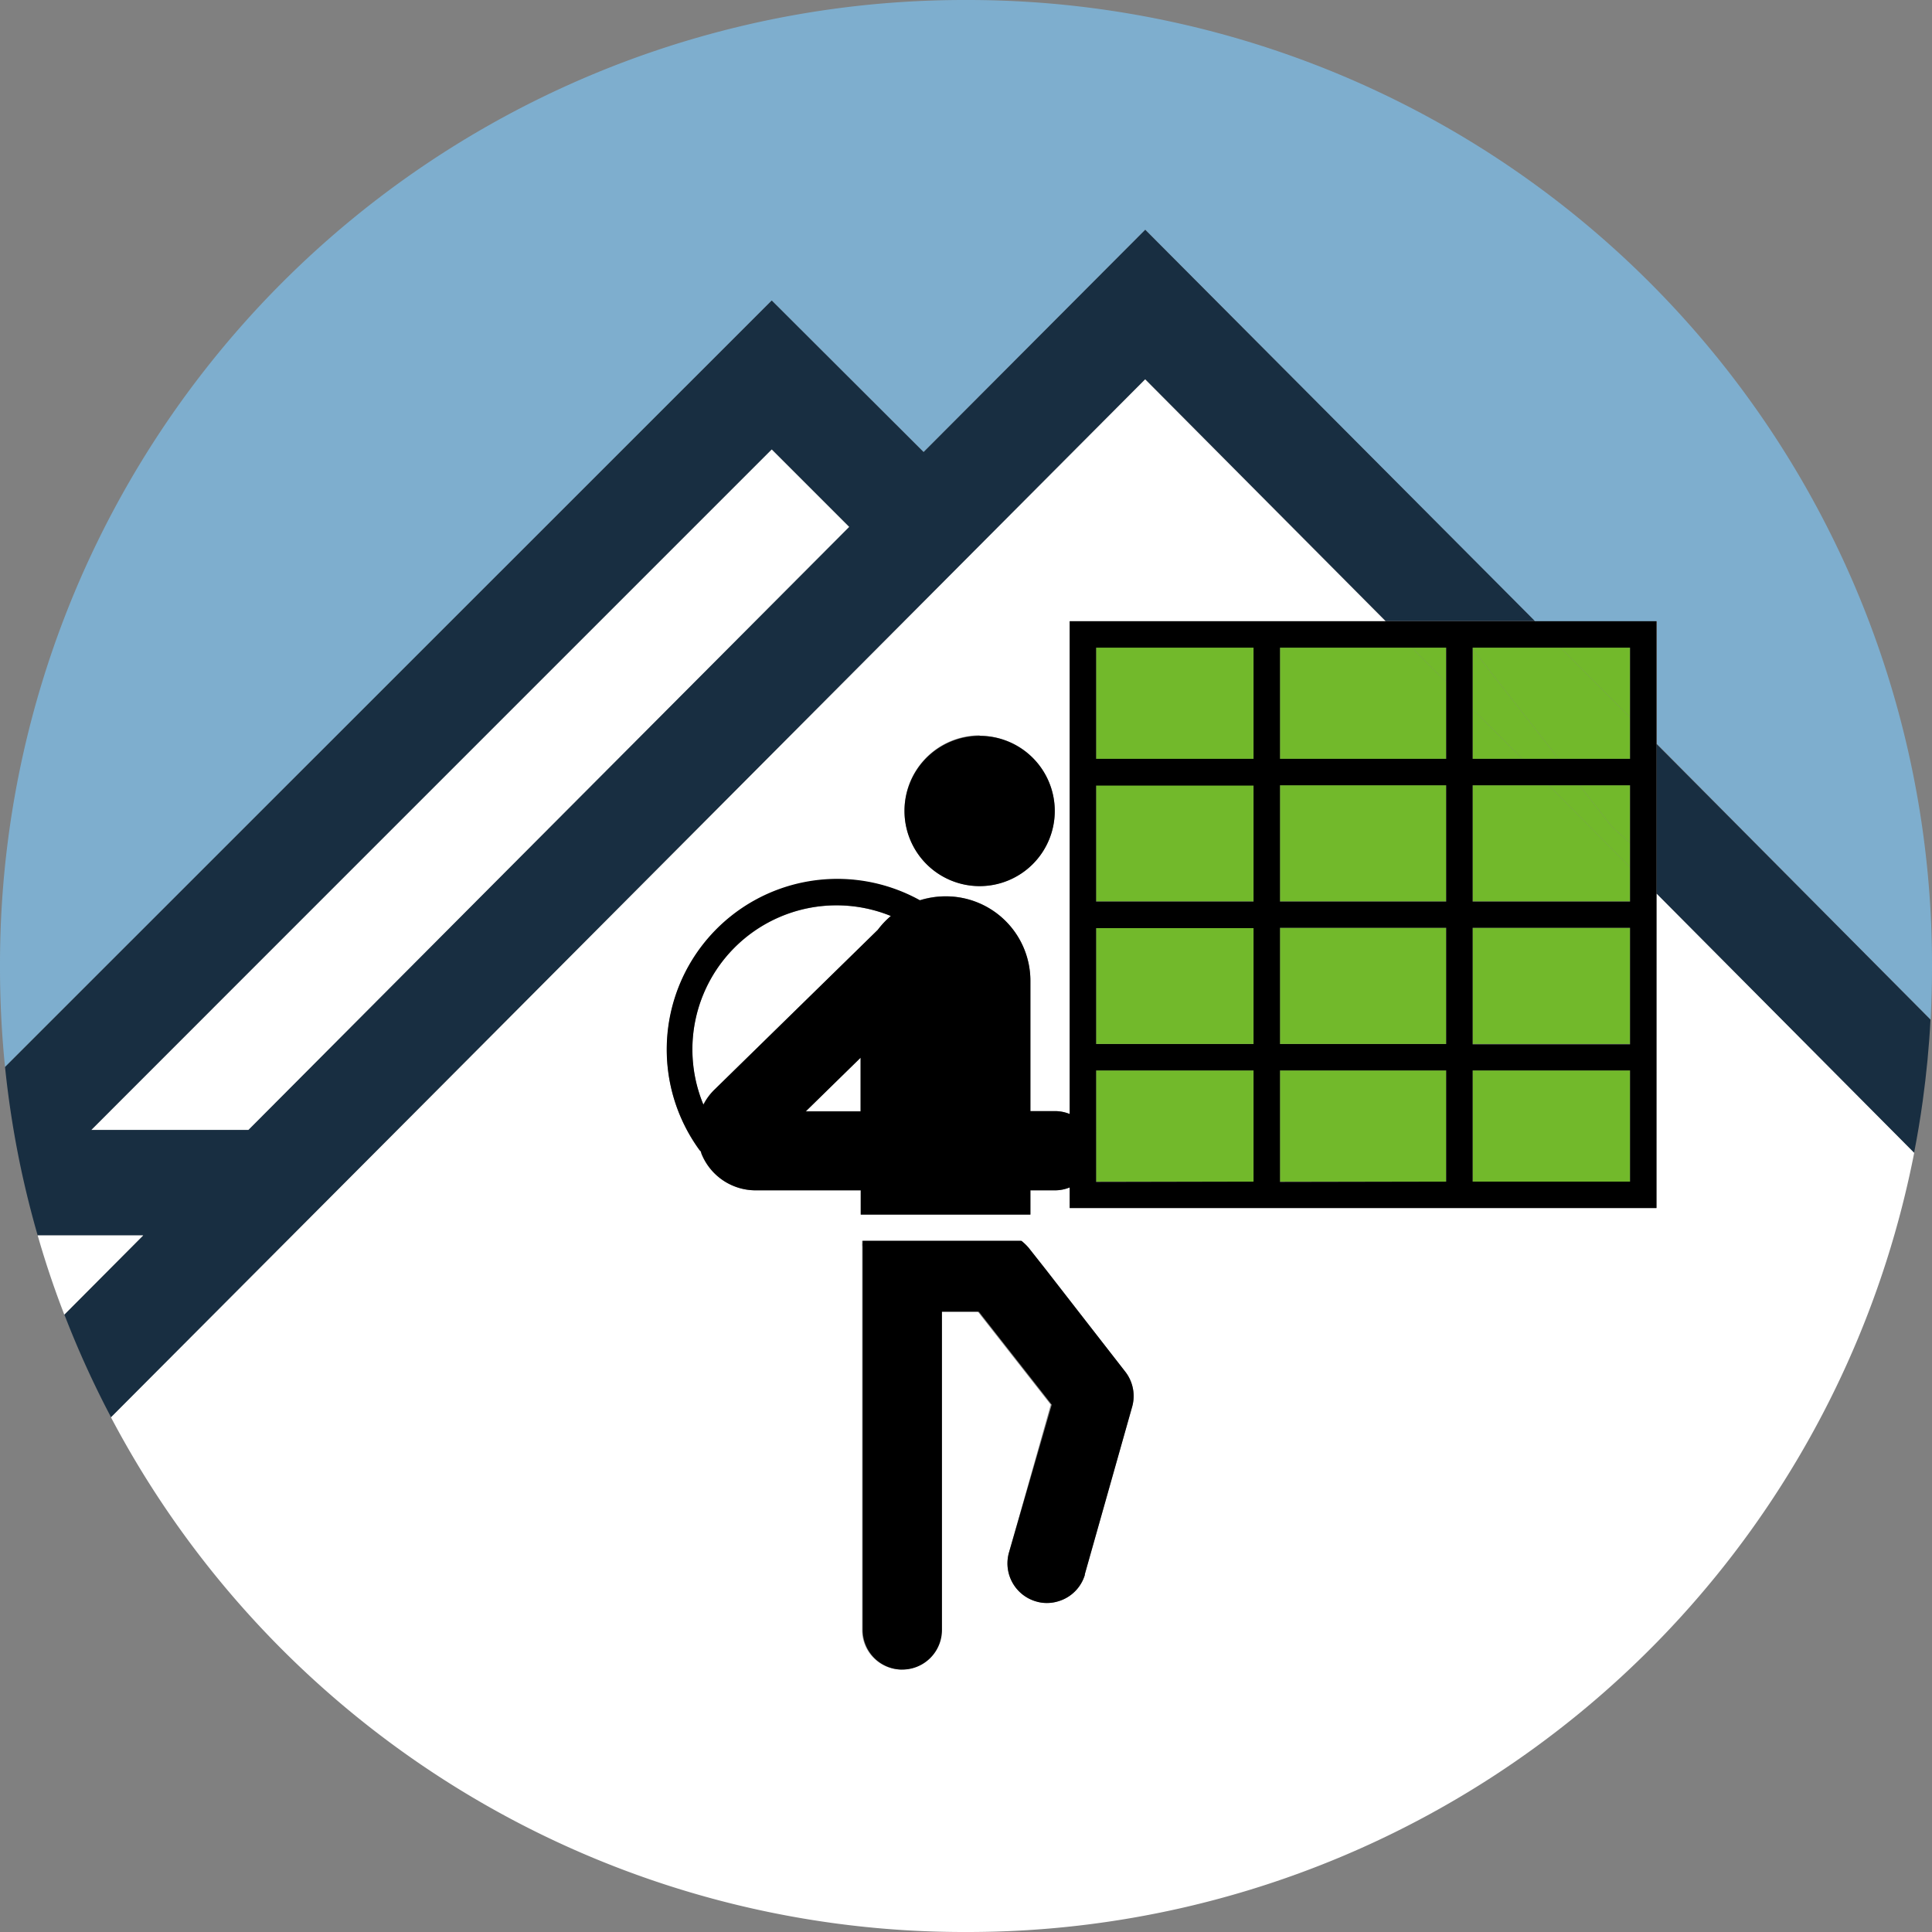 <svg xmlns="http://www.w3.org/2000/svg" viewBox="0 0 180 180"><rect x="0" y="0" width="180" height="180" fill="#808080" stroke="none"/><defs><style>.cls-1{fill:#7eaece;}.cls-2{fill:#182e41;}.cls-3{fill:#fff;}.cls-4{fill:#72b92b;}</style></defs><g id="Ebene_2" data-name="Ebene 2"><g id="Ebene_1-2" data-name="Ebene 1"><path class="cls-1" d="M86.05,42.12,106.7,21.41,143,57.88h11.37V69.31L179.87,95c.08-1.59.13-3.2.13-4.82v-.36A89.83,89.83,0,0,0,90.18,0h-.36A89.82,89.82,0,0,0,0,89.82v.36a91,91,0,0,0,.47,9.23L71.9,28Z"/><path class="cls-2" d="M86.05,42.12,71.9,28,.47,99.41a90.27,90.27,0,0,0,1.43,9.22c.46,2.19,1,4.35,1.61,6.47h9.83L6,122.48a89.81,89.81,0,0,0,4.35,9.57l30.15-30.26,2.45-2.46,63.75-64,22.4,22.53H143L106.7,21.41ZM45.13,83.19l-2.45,2.46L23.14,105.27H8.52L28.13,85.65l2.46-2.46L71.9,41.88l7.21,7.21Z"/><path class="cls-2" d="M154.33,80.69v2.57l24,24.15q.47-2.4.81-4.86c.34-2.49.59-5,.72-7.55L154.33,69.31Z"/><polygon class="cls-3" points="80.18 98.52 75.08 103.52 80.18 103.52 80.18 98.52"/><path class="cls-3" d="M83,85.34a13.44,13.44,0,0,0-17.48,17.58,5.33,5.33,0,0,1,1-1.37L81.79,86.63A7.86,7.86,0,0,1,83,85.34Z"/><polygon class="cls-3" points="42.68 85.65 45.13 83.19 79.11 49.09 71.9 41.88 30.59 83.19 28.13 85.65 8.52 105.27 23.14 105.27 42.68 85.65"/><path class="cls-3" d="M3.51,115.1q1.08,3.77,2.48,7.38l7.35-7.38Z"/><path class="cls-3" d="M154.33,112.55H99.66v-1.92a3.62,3.62,0,0,1-1.36.27H96v2.26H80.18V110.9H70.35a5.44,5.44,0,0,1-5-3.39,2.17,2.17,0,0,1-.07-.24.75.75,0,0,1-.15-.16A15.89,15.89,0,0,1,85.65,83.88a8,8,0,0,1,2.41-.37h0A7.87,7.87,0,0,1,96,91.38v12.14H98.3a3.62,3.62,0,0,1,1.36.27V57.88h29.43l-22.4-22.53-63.75,64-2.45,2.46L10.34,132.05A89.82,89.82,0,0,0,89.82,180h.36a89.85,89.85,0,0,0,88.16-72.59l-24-24.15Zm-63.06-44a7,7,0,1,1-7,7A7,7,0,0,1,91.27,68.51Zm-7.26,87a3.69,3.69,0,0,1-3.69-3.69V116.14a2.09,2.09,0,0,1,0-.35,1.23,1.23,0,0,1,0-.19h14.8l.22.19a4.67,4.67,0,0,1,.44.45l1.58,2,7.47,9.54a3.69,3.69,0,0,1,.65,3.28l-4.41,15.6,0,.07a3.66,3.66,0,0,1-2.44,2.44,3.59,3.59,0,0,1-1.08.17,3.45,3.45,0,0,1-1-.14A3.69,3.69,0,0,1,94,144.66l3.9-13.79-6.79-8.66H87.7v29.64A3.69,3.69,0,0,1,84,155.54Z"/><rect class="cls-4" x="119.25" y="99.73" width="15.49" height="10.36"/><rect class="cls-4" x="102.12" y="99.73" width="14.67" height="10.36"/><rect class="cls-4" x="102.12" y="86.44" width="14.67" height="10.82"/><polygon class="cls-4" points="119.25 70.7 134.74 70.7 134.74 63.56 131.53 60.34 119.25 60.34 119.25 70.7"/><polygon class="cls-4" points="137.2 73.16 137.2 83.98 151.87 83.98 151.87 80.79 144.28 73.16 137.2 73.16"/><polygon class="cls-4" points="141.84 70.7 137.2 66.04 137.2 70.7 141.84 70.7"/><rect class="cls-4" x="119.25" y="73.16" width="15.49" height="10.82"/><rect class="cls-4" x="102.12" y="73.16" width="14.67" height="10.82"/><rect class="cls-4" x="119.25" y="86.44" width="15.49" height="10.82"/><rect class="cls-4" x="137.2" y="86.44" width="14.67" height="10.82"/><rect class="cls-4" x="137.2" y="99.73" width="14.67" height="10.36"/><rect class="cls-4" x="102.12" y="60.34" width="14.67" height="10.36"/><polygon class="cls-4" points="151.87 60.34 145.4 60.34 151.87 66.84 151.87 60.34"/><polygon class="cls-4" points="145.22 70.7 137.2 60.46 137.2 66.04 141.84 70.7 145.22 70.7"/><polygon class="cls-4" points="134.74 60.34 131.53 60.34 134.74 63.56 134.74 60.34"/><polygon class="cls-4" points="147.15 73.16 144.28 73.16 151.87 80.79 151.87 78.53 150.2 77.05 147.15 73.16"/><polygon class="cls-4" points="150.2 77.05 151.87 78.53 151.87 73.16 147.15 73.16 150.2 77.05"/><polygon class="cls-4" points="145.22 70.7 151.87 70.7 151.87 66.84 145.4 60.34 137.2 60.34 137.2 60.46 145.22 70.7"/><path d="M91.27,82.56a7,7,0,1,0-7-7A7,7,0,0,0,91.27,82.56Z"/><path d="M97.42,118.25l-1.58-2a4.67,4.67,0,0,0-.44-.45l-.22-.19H80.38a1.23,1.23,0,0,0,0,.19,2.09,2.09,0,0,0,0,.35v35.71a3.69,3.69,0,1,0,7.38,0V122.21h3.44l6.79,8.66L94,144.66a3.69,3.69,0,0,0,2.55,4.55,3.45,3.45,0,0,0,1,.14,3.59,3.59,0,0,0,1.08-.17,3.66,3.66,0,0,0,2.44-2.44l0-.07,4.41-15.6a3.69,3.69,0,0,0-.65-3.28Z"/><path d="M135.17,57.88H99.66v45.91a3.62,3.62,0,0,0-1.36-.27H96V91.38a7.87,7.87,0,0,0-7.87-7.87h0a8,8,0,0,0-2.41.37,15.89,15.89,0,0,0-20.57,23.23.75.75,0,0,0,.15.16,2.17,2.17,0,0,0,.07.24,5.44,5.44,0,0,0,5,3.39h9.83v2.26H96V110.9H98.3a3.62,3.62,0,0,0,1.36-.27v1.92h54.67V57.88H135.17ZM66.54,101.55a5.33,5.33,0,0,0-1,1.37A13.42,13.42,0,0,1,83,85.34a7.86,7.86,0,0,0-1.22,1.29Zm8.53,2,5.11-5v5Zm76.8-43.18V70.7H137.2V60.34h14.67Zm-32.62,49.75V99.73h15.49v10.36Zm-17.13,0V99.73h14.67v10.36Zm0-23.65h14.67V97.27H102.12Zm0-13.28h14.67V84H102.12Zm32.62-12.82V70.7H119.25V60.34h15.49Zm17.13,36.93H137.2V86.44h14.67ZM119.25,86.44h15.49V97.27H119.25ZM134.74,84H119.25V73.16h15.49ZM102.12,60.34h14.67V70.7H102.12ZM137.2,99.73h14.67v10.36H137.2Zm14.67-18.94V84H137.2V73.16h14.67v7.63Z"/></g></g></svg>